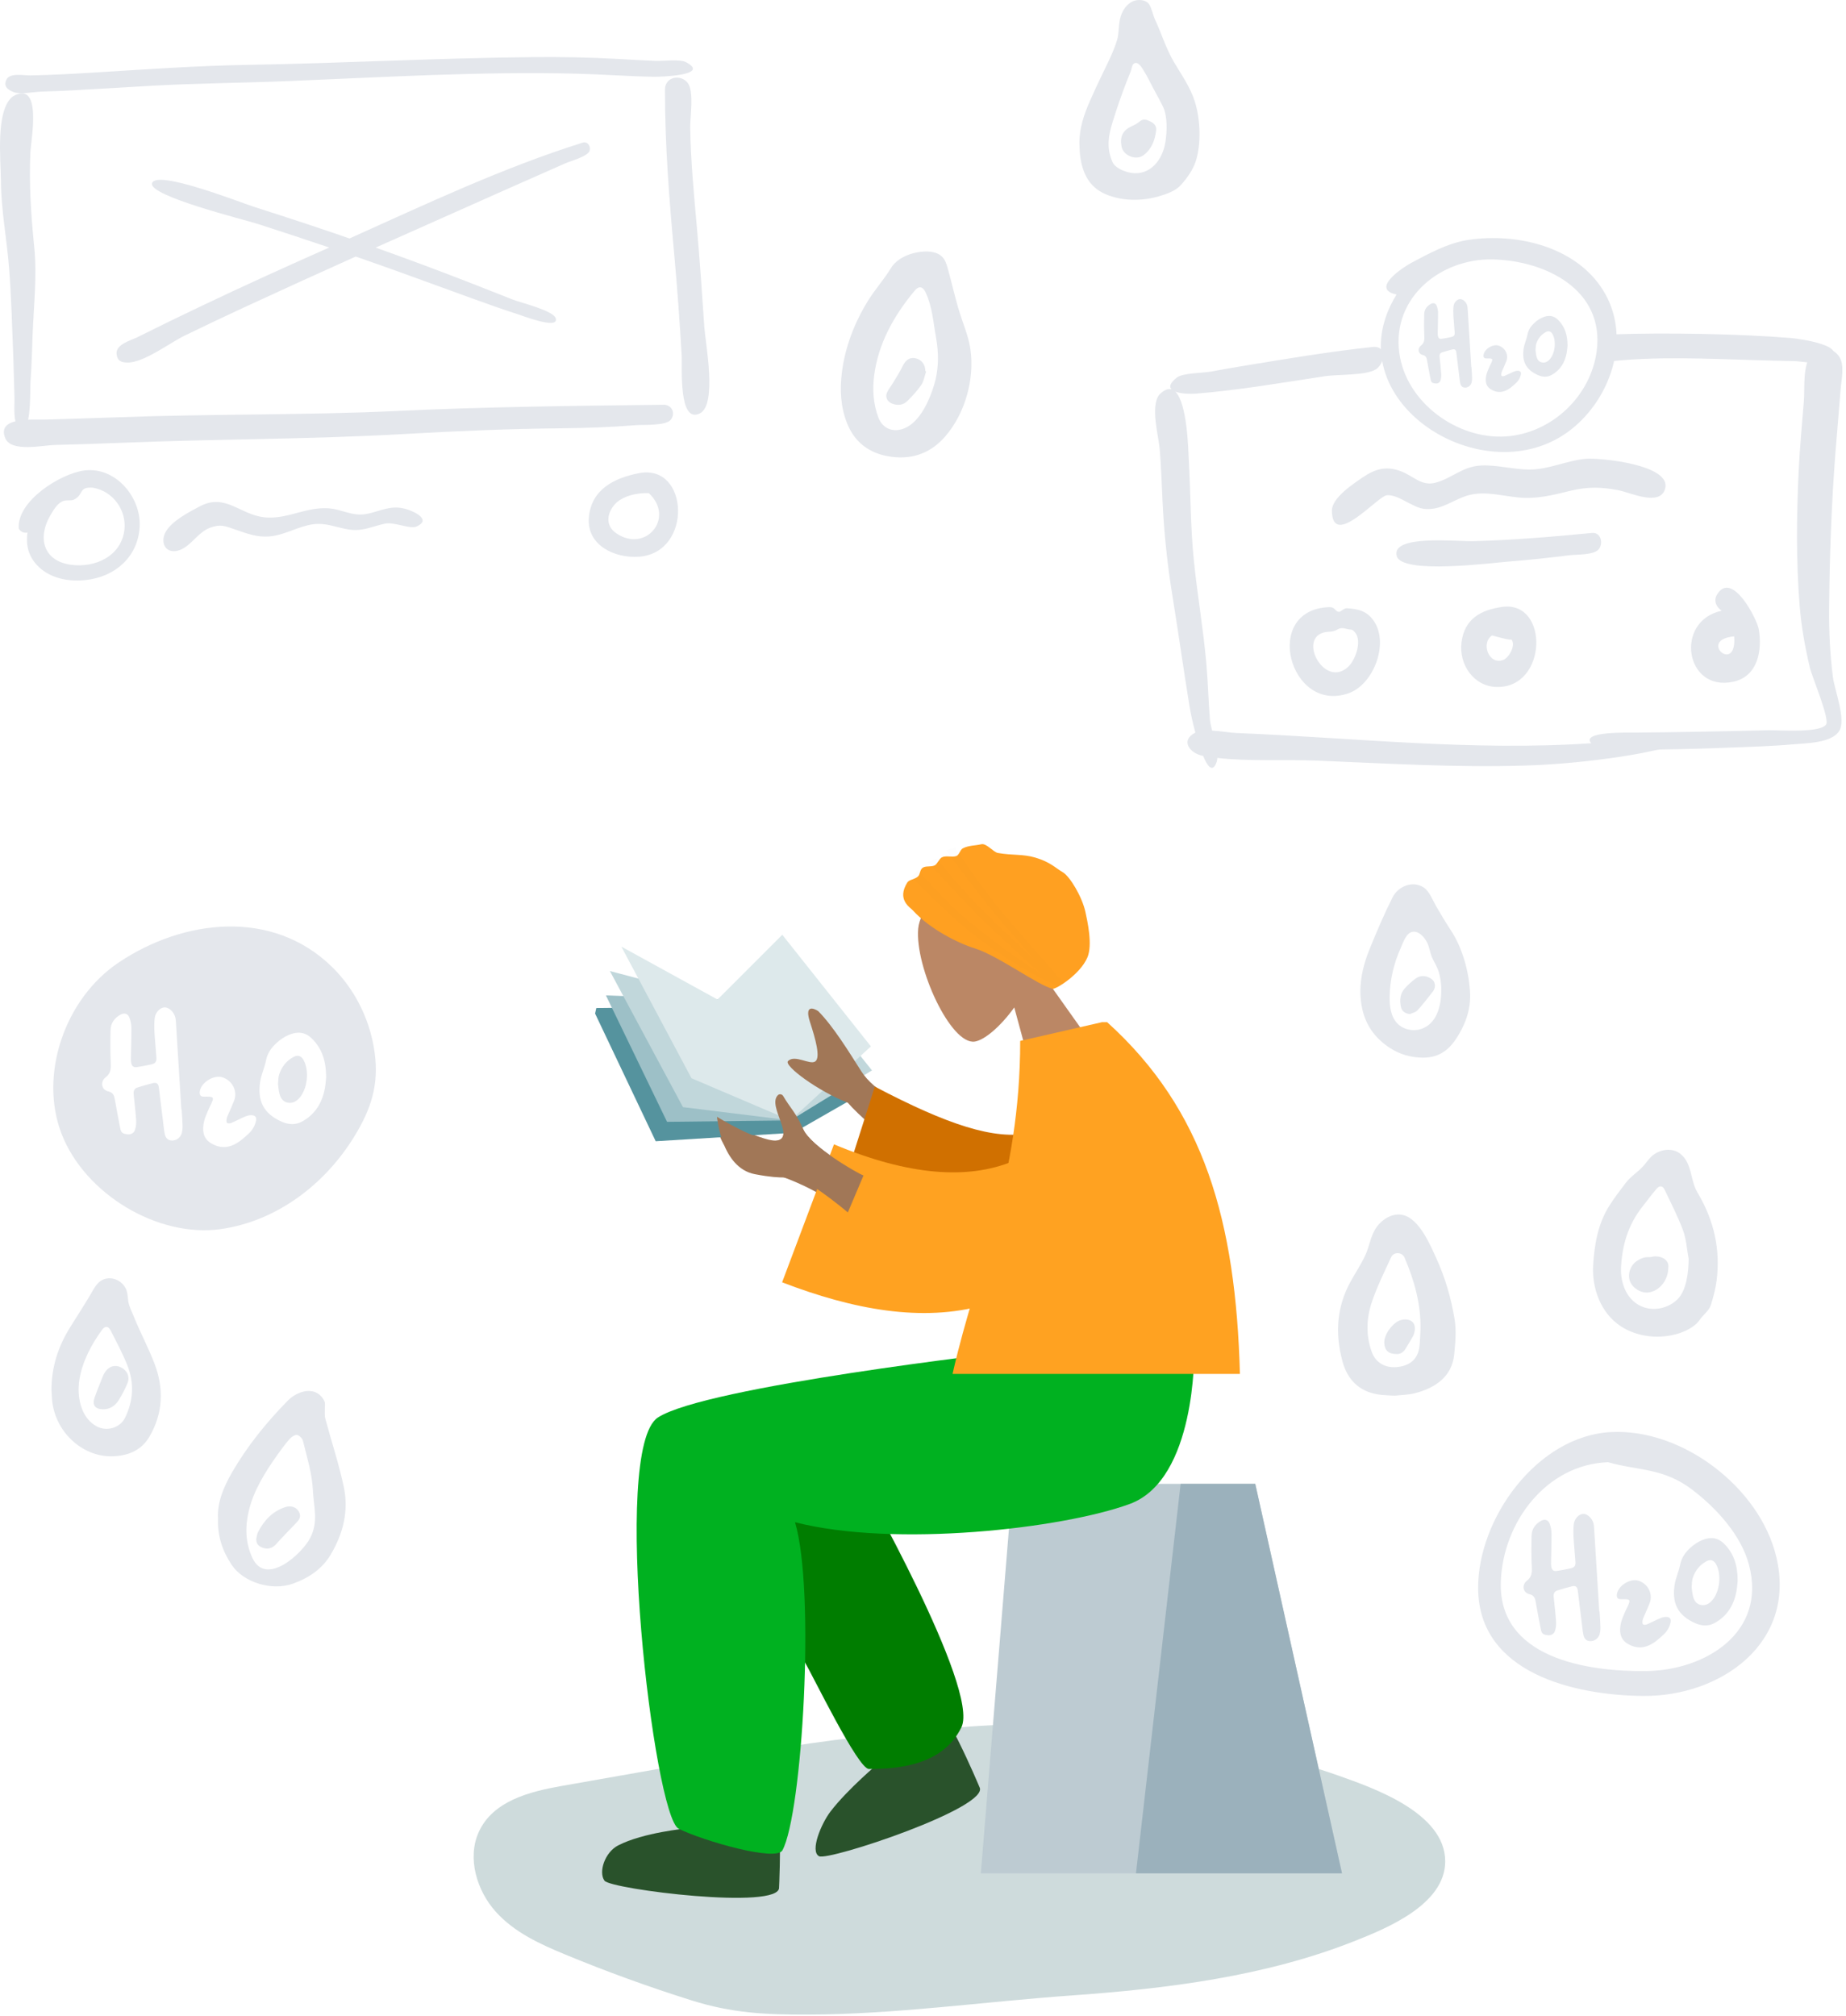 <svg width="304" height="332" viewBox="0 0 304 332" fill="none" xmlns="http://www.w3.org/2000/svg">
<path d="M237.998 306.504C237.998 313.648 228.229 317.57 223.236 319.561C208.417 325.473 192.076 327.479 176.393 328.591C161.906 329.619 147.469 331.706 132.933 331.736C126 331.751 120.578 331.499 113.894 329.399C106.869 327.193 99.94 324.678 93.104 321.853C88.949 320.136 84.707 318.215 81.626 314.781C78.545 311.347 76.902 306 78.826 301.71C81.141 296.551 87.212 295.019 92.498 294.088L114.632 290.187C124.686 288.415 134.754 286.639 144.913 285.699C153.59 284.894 162.562 283.645 171.216 284.095C187.722 284.953 204.759 286.83 220.519 292.424C226.023 294.383 237.998 298.47 237.998 306.504Z" fill="#CEDBDC"/>
<path fill-rule="evenodd" clip-rule="evenodd" d="M87.845 9.404C92.511 9.361 97.152 9.443 101.811 9.71C103.877 9.828 105.942 9.943 108.01 10.03C109.204 10.081 111.932 9.689 112.98 10.244C117.093 12.419 108.714 12.658 107.695 12.641C103.421 12.569 99.155 12.236 94.881 12.131C79.161 11.745 63.324 12.702 47.618 13.346C40.062 13.656 32.511 13.7 24.958 14.124C20.83 14.356 16.705 14.621 12.576 14.839C10.673 14.939 8.769 15.037 6.862 15.085C5.689 15.115 3.298 15.601 2.212 15.157C1.288 14.779 0.541 14.251 1.049 13.131C1.596 11.926 3.977 12.438 4.984 12.419C8.623 12.349 12.253 12.145 15.885 11.922C24.131 11.418 32.359 10.827 40.622 10.686C56.368 10.417 72.093 9.55 87.845 9.404ZM109.505 14.77C109.508 12.611 112.096 12.177 113.245 13.645C114.343 15.05 113.636 19.302 113.663 20.982C113.752 26.52 114.275 32.024 114.772 37.536C115.266 43.003 115.615 48.472 115.996 53.947C116.173 56.477 118.117 66.576 115.291 68.051C111.684 69.932 112.364 60.359 112.263 58.614C111.939 52.998 111.531 47.373 111.022 41.769C110.201 32.711 109.498 23.866 109.505 14.77V14.77ZM2.1 15.884C7.049 12.996 5.092 23.186 5.01 24.95C4.767 30.259 5.098 35.335 5.632 40.611C6.121 45.447 5.559 50.26 5.371 55.096C5.271 57.664 5.217 60.228 5.023 62.791C4.964 63.59 5.055 67.193 4.636 69.111C5.715 69.063 6.742 69.112 7.314 69.094C11.324 68.973 15.334 68.867 19.343 68.716C34.764 68.136 50.194 68.398 65.612 67.666C80.194 66.973 94.831 66.826 109.426 66.647C110.702 66.758 111.274 68.099 110.454 69.128C109.652 70.136 105.935 69.915 104.776 70.008C100.666 70.338 96.563 70.487 92.44 70.526C83.758 70.61 75.109 70.981 66.441 71.476C51.04 72.353 35.616 72.281 20.207 72.908C16.467 73.06 12.727 73.174 8.984 73.272C7.011 73.323 1.844 74.512 0.866 72.154C0.176 70.488 1.135 69.721 2.539 69.372C2.25 68.091 2.407 66.13 2.39 65.677C2.315 63.553 2.289 61.428 2.207 59.305C2.012 54.245 1.883 49.156 1.492 44.106C1.12 39.28 0.179 34.601 0.152 29.739C0.134 26.451 -0.78 18.118 2.1 15.884" fill="#E4E7EC"/>
<path fill-rule="evenodd" clip-rule="evenodd" d="M95.95 23.489C96.776 23.231 97.297 24.082 97.11 24.797C96.859 25.753 93.918 26.527 93.102 26.891C89.872 28.334 86.626 29.741 83.396 31.183C76.36 34.327 69.312 37.441 62.277 40.587C62.139 40.649 62.001 40.71 61.863 40.772C66.81 42.53 71.728 44.366 76.625 46.258C79.245 47.271 81.85 48.316 84.465 49.342C85.774 49.856 91.219 51.147 91.532 52.454C91.975 54.3 86.171 52.033 85.247 51.737C82.638 50.904 80.063 49.97 77.486 49.042C71.723 46.965 65.984 44.824 60.197 42.81C59.656 42.622 59.114 42.434 58.573 42.247C52.431 45.006 46.302 47.791 40.193 50.62C36.916 52.137 33.657 53.69 30.409 55.263C27.999 56.431 23.639 59.759 20.986 59.701C19.982 59.679 19.305 59.463 19.2 58.246C19.066 56.69 21.574 56.05 22.586 55.544C26.059 53.807 29.554 52.115 33.058 50.443C40.018 47.123 47.044 43.936 54.094 40.811C54.135 40.794 54.175 40.776 54.215 40.758C50.306 39.434 46.385 38.143 42.455 36.878C40.21 36.155 24.463 32.27 25.037 30.184C25.683 27.845 39.629 33.358 41.774 34.042C47.706 35.933 53.62 37.883 59.498 39.938L57.557 39.266C70.13 33.618 82.836 27.599 95.95 23.489Z" fill="#E4E7EC"/>
<path fill-rule="evenodd" clip-rule="evenodd" d="M13.897 77.47C9.973 77.971 2.723 82.511 3.091 87.054C3.409 87.58 3.888 87.796 4.527 87.701C4.373 88.685 4.423 89.658 4.677 90.621C5.05 91.872 5.794 92.896 6.79 93.71C8.842 95.387 11.647 95.799 14.201 95.505C18.972 94.956 22.733 91.695 23 86.734C23.262 81.89 19.035 76.821 13.897 77.47ZM15.361 80.32C18.577 80.885 20.844 83.969 20.492 87.199C20.015 91.564 15.665 93.564 11.647 92.994C7.086 92.349 6.127 88.494 8.336 84.785C8.826 83.964 9.388 82.982 10.277 82.55C10.888 82.253 11.667 82.515 12.159 82.275C13.885 81.436 12.848 80.098 15.361 80.32" fill="#E4E7EC"/>
<path fill-rule="evenodd" clip-rule="evenodd" d="M32.901 83.381C31.14 84.314 28.355 85.747 27.323 87.519C26.232 89.391 27.362 91.438 29.66 90.553C31.483 89.85 32.644 87.617 34.59 86.901C36.307 86.27 36.999 86.591 38.815 87.22C40.684 87.868 42.319 88.495 44.34 88.336C46.882 88.136 49.083 86.663 51.569 86.328C53.663 86.045 55.39 86.86 57.396 87.184C59.722 87.56 61.243 86.679 63.42 86.221C64.901 85.909 67.511 87.178 68.591 86.703C71.02 85.635 68.45 84.33 67.106 83.898C64.841 83.172 63.448 83.813 61.294 84.416C58.955 85.07 57.946 84.578 55.71 83.977C51.187 82.762 47.692 85.701 43.405 85.167C39.436 84.672 37.061 81.178 32.901 83.381Z" fill="#E4E7EC"/>
<path fill-rule="evenodd" clip-rule="evenodd" d="M105.244 77.911C101.176 78.702 97.34 80.569 96.971 85.263C96.612 89.843 101.31 91.97 105.257 91.67C114.117 90.995 113.476 76.319 105.244 77.911ZM106.857 81.21C111.211 85.291 106.32 91.098 101.519 87.836C99.83 86.688 99.803 84.843 101.118 83.194C102.321 81.685 104.963 81.097 106.857 81.21" fill="#E4E7EC"/>
<path fill-rule="evenodd" clip-rule="evenodd" d="M241.815 39.501C238.473 40 235.281 41.754 232.34 43.325C231.217 43.925 225.524 47.584 229.989 48.493C219.232 65.843 244.549 81.958 258.784 70.682C265.176 65.619 268.542 56.018 264.409 48.504C260.136 40.731 250.002 38.271 241.815 39.501ZM245.813 42.719C254.478 42.903 264.309 47.699 262.938 57.859C261.934 65.301 255.491 71.343 248.028 71.864C240.007 72.424 231.526 66.268 230.437 58.101C229.211 48.915 237.339 42.535 245.813 42.719" fill="#E4E7EC"/>
<path fill-rule="evenodd" clip-rule="evenodd" d="M264.342 59.601C272.538 58.618 280.988 59.073 289.222 59.308C291.283 59.368 293.344 59.426 295.405 59.46C296.716 59.482 299.546 60.111 300.689 59.498C305.373 56.986 296.186 55.772 294.885 55.656C286.693 54.981 274.052 54.741 265.836 55.059C263.407 55.154 262.882 59.776 264.342 59.601Z" fill="#E4E7EC"/>
<path fill-rule="evenodd" clip-rule="evenodd" d="M301.221 100.343C301.291 91.756 301.599 83.111 302.259 74.549C302.528 71.06 302.851 67.575 303.118 64.085C303.243 62.441 303.827 60.139 302.861 58.697C301.866 57.211 299.682 56.901 298.365 58.219C296.79 60.258 297.248 63.681 297.052 66.148C296.751 69.941 296.387 73.731 296.206 77.533C295.857 84.891 295.775 92.376 296.366 99.723C296.645 103.19 297.251 106.573 298.055 109.954C298.423 111.493 301.339 118.35 300.726 119.295C299.776 120.761 292.751 120.207 291.228 120.247C287.318 120.353 283.406 120.421 279.494 120.496C276.146 120.56 272.797 120.606 269.448 120.635C268.119 120.647 260.306 120.41 262.039 122.381C242.659 123.732 222.907 121.477 203.645 120.704C202.672 120.665 201.08 120.389 199.611 120.309C199.434 119.599 199.29 118.965 199.254 118.525C199.001 115.429 198.935 112.322 198.66 109.227C198.158 103.565 197.185 97.959 196.605 92.306C196.027 86.659 196.085 80.995 195.749 75.334C195.691 74.364 195.554 66.419 193.549 64.488C194.5 64.848 196.033 64.896 196.915 64.824C204.061 64.248 211.155 63.006 218.239 61.941C220.265 61.636 224.865 61.852 226.546 60.839C228.001 59.962 228.577 56.887 226.046 57.135C218.982 57.892 211.956 59.066 204.948 60.223C203.073 60.532 201.203 60.862 199.333 61.2C198.085 61.426 194.789 61.408 193.821 62.161C192.645 63.075 192.52 63.697 192.918 64.111C192.365 63.958 191.701 64.197 190.903 64.995C189.395 66.959 190.813 71.792 190.992 74.094C191.209 76.854 191.314 79.621 191.441 82.386C191.683 87.738 192.243 93.016 193.105 98.304C194.07 104.228 194.89 110.175 195.858 116.097C196.11 117.639 196.438 119.143 196.857 120.633C194.251 121.965 196.023 124.086 198.09 124.462C198.105 124.465 198.121 124.467 198.135 124.469C198.779 126.041 199.681 127.497 200.384 125.39C200.438 125.23 200.463 125.031 200.47 124.807C205.809 125.411 211.678 125.036 216.934 125.251C228.319 125.716 239.775 126.415 251.172 126.06C255.685 125.92 260.21 125.52 264.684 124.917C267.306 124.565 269.936 124.144 272.516 123.559C272.701 123.518 272.982 123.474 273.306 123.42C273.359 123.419 273.413 123.417 273.464 123.417C277.413 123.358 281.36 123.252 285.306 123.087C288.618 122.95 291.946 122.879 295.248 122.566C297.299 122.372 301.633 122.409 302.892 120.345C304.037 118.47 302.123 113.64 301.851 111.533C301.373 107.824 301.19 104.08 301.221 100.343Z" fill="#E4E7EC"/>
<path fill-rule="evenodd" clip-rule="evenodd" d="M261.194 75.548C258.038 75.818 255.121 77.301 251.935 77.319C249.262 77.334 246.629 76.535 243.941 76.653C240.789 76.791 239.053 78.83 236.292 79.512C234.093 80.055 232.707 78.372 230.773 77.627C228.331 76.687 226.528 77.172 224.434 78.594C222.897 79.64 219.309 81.984 219.337 84.099C219.42 90.501 226.889 81.657 228.395 81.549C230.396 81.407 232.631 83.688 234.761 83.818C237.575 83.99 239.38 82.176 241.972 81.514C244.593 80.846 247.425 81.665 250.053 81.919C253.051 82.209 255.674 81.541 258.574 80.825C261.385 80.132 263.78 80.169 266.636 80.751C268.563 81.144 273.365 83.43 274.208 80.491C275.356 76.489 263.401 75.36 261.194 75.548Z" fill="#E4E7EC"/>
<path fill-rule="evenodd" clip-rule="evenodd" d="M262.155 87.76C255.689 88.387 249.182 88.938 242.686 89.113C239.873 89.19 229.057 87.984 230.016 91.56C230.838 94.625 245.556 92.695 248.555 92.461C251.865 92.204 255.169 91.844 258.462 91.428C259.629 91.281 262.449 91.433 263.272 90.455C264.057 89.521 263.67 87.608 262.155 87.76Z" fill="#E4E7EC"/>
<path fill-rule="evenodd" clip-rule="evenodd" d="M218.908 99.974C207.697 100.351 212.388 117.668 222.145 114.133C226.175 112.673 228.707 106.096 226.338 102.4C225.185 100.602 223.715 100.282 221.783 100.157C221.334 100.128 220.77 100.78 220.49 100.751C219.824 100.68 219.887 99.937 218.908 99.974ZM218.908 104.023C220.52 103.972 220.174 103.122 221.783 103.565C222.524 103.77 222.601 103.466 223.176 104.175C224.298 105.558 223.241 108.57 222.135 109.685C218.04 113.811 213.126 104.206 218.908 104.023ZM217.544 104.041C217.397 104.104 217.397 104.104 217.544 104.041Z" fill="#E4E7EC"/>
<path fill-rule="evenodd" clip-rule="evenodd" d="M247.376 99.939C243.866 100.436 241.157 101.898 240.677 105.802C240.234 109.405 242.669 113.053 246.509 113.124C254.879 113.277 255.134 98.856 247.376 99.939ZM245.717 104.635C245.516 104.573 249.257 105.661 248.848 105.235C249.721 106.143 248.546 108.29 247.559 108.665C245.167 109.573 243.824 105.854 245.717 104.635" fill="#E4E7EC"/>
<path fill-rule="evenodd" clip-rule="evenodd" d="M282.738 97.948C282.158 98.94 282.652 99.992 283.528 100.568C275.703 102.222 277.475 113.999 285.439 112.259C289.488 111.374 290.232 107.116 289.63 103.599C289.342 101.928 285.176 93.781 282.738 97.948ZM285.585 104.792C286.075 111.191 279.441 105.334 285.585 104.792Z" fill="#E4E7EC"/>
<path d="M242.289 60.429C242.091 57.234 241.894 54.038 241.693 50.842C241.683 50.675 241.667 50.505 241.626 50.343C241.47 49.73 240.906 49.225 240.428 49.254C239.946 49.283 239.444 49.798 239.371 50.428C239.314 50.927 239.315 51.438 239.342 51.94C239.395 52.877 239.497 53.811 239.557 54.748C239.586 55.205 239.44 55.394 238.996 55.493C238.48 55.61 237.959 55.708 237.436 55.788C237.054 55.847 236.866 55.696 236.799 55.322C236.773 55.181 236.759 55.035 236.762 54.891C236.782 53.762 236.83 52.633 236.82 51.505C236.816 51.108 236.735 50.689 236.582 50.325C236.407 49.907 236.007 49.84 235.649 50.033C234.953 50.408 234.552 50.985 234.535 51.764C234.508 52.965 234.502 54.169 234.559 55.369C234.59 55.996 234.546 56.49 233.988 56.918C233.439 57.34 233.455 58.266 234.34 58.467C234.741 58.558 234.92 58.837 234.989 59.238C235.175 60.317 235.383 61.392 235.593 62.468C235.689 62.963 235.842 63.084 236.381 63.147C236.746 63.191 237.09 63.035 237.213 62.656C237.321 62.325 237.363 61.951 237.339 61.602C237.276 60.654 237.164 59.71 237.068 58.763C237.033 58.414 237.13 58.132 237.49 58.021C238.042 57.85 238.597 57.684 239.158 57.548C239.576 57.447 239.771 57.592 239.827 58.027C239.994 59.339 240.147 60.653 240.311 61.965C240.364 62.395 240.397 62.831 240.505 63.247C240.556 63.442 240.73 63.678 240.907 63.752C241.495 63.995 242.169 63.636 242.333 63.014C242.403 62.751 242.43 62.467 242.423 62.194C242.407 61.604 242.356 61.016 242.32 60.428L242.289 60.429Z" fill="#E4E7EC"/>
<path d="M250.082 61.064C249.839 61.028 249.557 61.088 249.325 61.182C248.791 61.401 248.282 61.68 247.75 61.906C247.616 61.963 247.375 61.975 247.293 61.895C247.208 61.813 247.226 61.589 247.252 61.435C247.283 61.261 247.369 61.094 247.439 60.929C247.646 60.441 247.875 59.962 248.065 59.468C248.468 58.416 247.874 57.251 246.776 56.905C245.884 56.623 244.565 57.39 244.332 58.328C244.309 58.421 244.29 58.518 244.292 58.612C244.3 58.848 244.419 59 244.664 59.02C244.796 59.031 244.929 59.022 245.061 59.022C245.819 59.02 245.88 59.109 245.567 59.793C245.447 60.055 245.306 60.309 245.199 60.577C245.038 60.978 244.846 61.378 244.761 61.797C244.582 62.664 244.635 63.533 245.448 64.068C246.136 64.519 246.937 64.694 247.76 64.399C248.503 64.132 249.073 63.61 249.642 63.086C250.054 62.706 250.327 62.255 250.454 61.71C250.536 61.36 250.436 61.117 250.082 61.064Z" fill="#E4E7EC"/>
<path d="M255.19 59.195C254.83 59.588 254.394 59.796 253.867 59.667C253.365 59.544 253.135 59.133 253.022 58.673C252.935 58.314 252.912 57.939 252.872 57.652C252.913 57.253 252.894 56.926 252.986 56.635C253.257 55.769 253.789 55.083 254.6 54.663C255.047 54.431 255.411 54.574 255.648 54.983C256.329 56.157 256.105 58.194 255.19 59.195ZM256.597 52.68C255.822 51.909 254.971 51.888 254.074 52.256C253.574 52.461 253.095 52.788 252.697 53.157C252.141 53.672 251.707 54.277 251.552 55.074C251.4 55.858 251.035 56.605 250.916 57.391C250.611 59.429 251.228 60.87 253.294 61.775C254.004 62.086 254.77 62.143 255.465 61.771C256.921 60.991 257.709 59.709 258.002 58.11C258.084 57.662 258.109 57.204 258.142 56.919C258.134 55.197 257.74 53.819 256.597 52.68" fill="#E4E7EC"/>
<path d="M48.384 174.02C47.163 174.652 46.364 175.685 45.956 176.987C45.818 177.426 45.846 177.918 45.784 178.518C45.845 178.949 45.879 179.513 46.011 180.053C46.181 180.744 46.525 181.363 47.28 181.547C48.075 181.742 48.73 181.429 49.27 180.838C50.648 179.333 50.984 176.269 49.96 174.502C49.604 173.888 49.056 173.672 48.384 174.02Z" fill="#E4E7EC"/>
<path d="M53.5 179.206C53.06 181.611 51.875 183.54 49.685 184.713C48.64 185.273 47.488 185.187 46.419 184.718C43.312 183.358 42.384 181.19 42.843 178.125C43.02 176.942 43.571 175.818 43.799 174.639C44.032 173.44 44.685 172.53 45.522 171.756C46.12 171.201 46.84 170.71 47.593 170.401C48.941 169.847 50.223 169.879 51.387 171.039C53.106 172.752 53.699 174.824 53.711 177.413C53.662 177.843 53.623 178.532 53.5 179.206ZM42.148 184.621C41.957 185.441 41.547 186.118 40.926 186.69C40.071 187.479 39.212 188.265 38.096 188.666C36.858 189.11 35.652 188.846 34.617 188.167C33.395 187.363 33.316 186.056 33.583 184.752C33.712 184.122 34.001 183.521 34.243 182.917C34.404 182.515 34.616 182.133 34.796 181.737C35.266 180.709 35.176 180.576 34.035 180.577C33.836 180.577 33.636 180.591 33.438 180.575C33.069 180.545 32.891 180.317 32.88 179.962C32.875 179.82 32.905 179.673 32.939 179.534C33.289 178.123 35.273 176.97 36.615 177.393C38.267 177.914 39.16 179.667 38.553 181.249C38.268 181.992 37.924 182.712 37.612 183.445C37.507 183.695 37.378 183.945 37.332 184.208C37.292 184.438 37.264 184.776 37.392 184.9C37.517 185.02 37.878 185.002 38.081 184.916C38.879 184.576 39.646 184.156 40.449 183.827C40.798 183.685 41.222 183.596 41.588 183.65C42.121 183.729 42.27 184.095 42.148 184.621ZM29.932 186.584C29.685 187.518 28.672 188.059 27.786 187.692C27.52 187.582 27.258 187.226 27.182 186.934C27.019 186.308 26.97 185.651 26.89 185.006C26.645 183.031 26.415 181.054 26.162 179.081C26.078 178.427 25.784 178.209 25.156 178.361C24.311 178.566 23.478 178.816 22.648 179.072C22.106 179.239 21.96 179.663 22.013 180.189C22.157 181.611 22.325 183.033 22.42 184.459C22.455 184.983 22.394 185.546 22.232 186.044C22.045 186.614 21.529 186.848 20.98 186.783C20.169 186.687 19.939 186.506 19.794 185.76C19.479 184.144 19.166 182.527 18.886 180.903C18.782 180.3 18.512 179.88 17.909 179.744C16.578 179.442 16.553 178.048 17.381 177.413C18.22 176.769 18.285 176.026 18.239 175.083C18.154 173.278 18.162 171.467 18.202 169.661C18.228 168.489 18.831 167.621 19.877 167.057C20.416 166.766 21.019 166.869 21.283 167.497C21.512 168.044 21.634 168.675 21.64 169.27C21.654 170.968 21.582 172.666 21.552 174.364C21.548 174.58 21.569 174.8 21.607 175.013C21.71 175.574 21.993 175.801 22.566 175.714C23.353 175.593 24.137 175.445 24.913 175.27C25.58 175.12 25.801 174.836 25.757 174.149C25.666 172.74 25.512 171.335 25.434 169.925C25.392 169.17 25.39 168.402 25.477 167.652C25.586 166.703 26.341 165.929 27.067 165.885C27.786 165.842 28.633 166.601 28.868 167.523C28.93 167.766 28.954 168.023 28.97 168.275C29.271 173.081 29.568 177.888 29.865 182.695C29.881 182.694 29.897 182.693 29.912 182.692C29.968 183.577 30.044 184.462 30.067 185.349C30.078 185.76 30.037 186.187 29.932 186.584V186.584ZM61.705 173.389C61.498 171.827 61.139 170.286 60.636 168.792C59.427 165.196 57.392 161.875 54.678 159.22C44.848 149.604 30.223 151.344 19.568 158.476C10.604 164.475 6.416 177.026 10.127 186.67C13.957 196.623 25.996 203.847 36.333 202.395C45.584 201.095 53.528 195.002 58.339 187.153C61.109 182.633 62.407 178.678 61.705 173.389" fill="#E4E7EC"/>
<path fill-rule="evenodd" clip-rule="evenodd" d="M265.323 235.814C253.141 236.42 243.313 250.102 243.419 261.618C243.546 275.574 259.361 279.17 270.596 279.267C283.275 279.376 295.918 270.621 292.52 256.363C289.798 244.939 277.039 235.205 265.323 235.814ZM264.812 240.777C269.807 242.204 273.91 241.671 278.682 245.308C282.638 248.323 286.695 252.734 288.008 257.61C291.038 268.874 280.762 275.047 271.127 275.169C261.259 275.293 246.652 273.004 247.158 260.355C247.545 250.637 254.642 241.154 264.812 240.777V240.777ZM277.591 245.711C277.647 245.754 277.704 245.799 277.76 245.842C277.704 245.799 277.647 245.755 277.591 245.711Z" fill="#E4E7EC"/>
<path d="M281.915 263.581C281.398 264.146 280.772 264.445 280.012 264.26C279.291 264.083 278.962 263.491 278.8 262.831C278.673 262.315 278.641 261.776 278.583 261.364C278.642 260.79 278.616 260.32 278.747 259.9C279.137 258.656 279.9 257.669 281.068 257.065C281.709 256.732 282.234 256.939 282.574 257.526C283.553 259.214 283.232 262.143 281.915 263.581ZM280.311 253.606C279.592 253.902 278.904 254.371 278.332 254.9C277.533 255.64 276.908 256.511 276.686 257.656C276.467 258.784 275.942 259.857 275.772 260.988C275.333 263.918 276.221 265.99 279.19 267.291C280.211 267.738 281.312 267.82 282.311 267.285C284.405 266.163 285.537 264.32 285.958 262.021C286.076 261.377 286.113 260.718 286.16 260.308C286.149 257.833 285.581 255.853 283.938 254.216C282.825 253.107 281.6 253.077 280.311 253.606" fill="#E4E7EC"/>
<path d="M274.572 266.269C274.223 266.217 273.817 266.302 273.484 266.439C272.716 266.753 271.984 267.154 271.221 267.479C271.026 267.561 270.682 267.579 270.563 267.464C270.44 267.345 270.466 267.023 270.505 266.802C270.549 266.551 270.672 266.312 270.773 266.074C271.07 265.373 271.4 264.685 271.672 263.974C272.252 262.462 271.399 260.786 269.819 260.288C268.536 259.884 266.64 260.987 266.306 262.335C266.273 262.469 266.245 262.609 266.249 262.744C266.26 263.083 266.43 263.301 266.783 263.33C266.972 263.345 267.163 263.333 267.353 263.333C268.444 263.33 268.53 263.458 268.082 264.441C267.909 264.818 267.706 265.184 267.552 265.569C267.321 266.146 267.045 266.719 266.922 267.322C266.666 268.569 266.742 269.818 267.91 270.586C268.899 271.236 270.052 271.488 271.235 271.063C272.302 270.68 273.122 269.929 273.94 269.175C274.533 268.628 274.925 267.981 275.108 267.197C275.225 266.694 275.082 266.345 274.572 266.269Z" fill="#E4E7EC"/>
<path d="M263.369 265.356C263.084 260.762 262.8 256.167 262.513 251.573C262.498 251.333 262.474 251.088 262.415 250.855C262.191 249.974 261.381 249.248 260.693 249.289C260 249.331 259.279 250.071 259.174 250.978C259.091 251.695 259.093 252.428 259.133 253.151C259.208 254.498 259.354 255.841 259.441 257.188C259.483 257.845 259.272 258.116 258.635 258.26C257.893 258.427 257.143 258.568 256.392 258.683C255.843 258.767 255.573 258.551 255.475 258.013C255.438 257.81 255.419 257.6 255.422 257.394C255.451 255.771 255.52 254.148 255.506 252.525C255.501 251.956 255.384 251.353 255.165 250.829C254.913 250.23 254.337 250.132 253.822 250.409C252.821 250.949 252.245 251.778 252.221 252.899C252.182 254.625 252.174 256.356 252.256 258.08C252.299 258.983 252.238 259.692 251.435 260.308C250.645 260.914 250.669 262.247 251.941 262.535C252.516 262.666 252.775 263.067 252.874 263.644C253.141 265.195 253.441 266.741 253.742 268.286C253.881 268.999 254.101 269.172 254.875 269.263C255.4 269.326 255.894 269.102 256.072 268.557C256.227 268.081 256.286 267.544 256.252 267.042C256.161 265.679 256 264.321 255.863 262.961C255.812 262.458 255.952 262.053 256.47 261.894C257.264 261.649 258.06 261.41 258.866 261.214C259.468 261.068 259.748 261.277 259.828 261.903C260.07 263.789 260.29 265.678 260.525 267.565C260.601 268.182 260.648 268.809 260.804 269.408C260.876 269.687 261.126 270.027 261.381 270.132C262.228 270.483 263.196 269.966 263.433 269.073C263.533 268.694 263.572 268.285 263.561 267.893C263.539 267.046 263.465 266.2 263.413 265.354C263.399 265.354 263.383 265.355 263.369 265.356Z" fill="#E4E7EC"/>
<path d="M154.31 56.657C154.261 56.271 154.201 55.885 154.13 55.496C153.674 52.993 153.537 50.513 152.431 48.152C151.958 47.141 151.318 47.035 150.626 47.865C147.139 52.054 144.644 56.607 143.963 61.791C143.657 64.129 143.8 66.462 144.637 68.719C145.415 70.82 147.544 71.452 149.623 70.175C151.775 68.852 153.168 65.633 153.86 63.281C154.507 61.079 154.595 58.884 154.31 56.657ZM159.817 57.584C160.49 62.354 158.995 68.022 155.661 71.865C153.45 74.415 150.54 75.712 146.8 75.219C143.05 74.724 140.691 72.701 139.502 69.713C138.417 66.988 138.284 64.143 138.649 61.277C139.178 57.114 140.717 53.098 143.013 49.416C144.138 47.613 145.613 45.975 146.703 44.175C147.706 42.52 149.875 41.587 152.025 41.431C153.111 41.351 154.305 41.512 155.06 42.19C155.647 42.718 155.869 43.466 156.069 44.177C156.75 46.599 157.285 49.091 158.036 51.481C158.633 53.378 159.427 55.238 159.755 57.183C159.778 57.316 159.798 57.45 159.817 57.584Z" fill="#E4E7EC"/>
<path d="M152.517 61.152C152.264 61.897 152.151 62.737 151.727 63.368C151.079 64.334 150.259 65.197 149.434 66.025C148.732 66.729 147.845 66.817 146.907 66.459C146.128 66.162 145.726 65.392 146.079 64.627C146.327 64.091 146.715 63.621 147.02 63.11C147.566 62.196 148.161 61.303 148.617 60.345C149.117 59.296 149.775 58.803 150.735 58.989C151.739 59.183 152.392 60.022 152.386 61.108C152.429 61.123 152.473 61.137 152.517 61.152Z" fill="#E4E7EC"/>
<path d="M278.088 207.298C277.796 205.727 277.708 204.081 277.164 202.603C276.317 200.307 275.178 198.118 274.127 195.9C273.811 195.232 273.303 195.173 272.801 195.759C271.965 196.738 271.197 197.777 270.402 198.792C268.126 201.699 267.131 205.057 266.954 208.69C266.821 211.418 267.981 214.374 270.773 215.288C272.645 215.9 274.823 215.339 276.228 213.976C277.771 212.482 278.076 209.339 278.088 207.298ZM282.686 210.911C282.524 212.162 282.198 213.377 281.844 214.585C281.529 215.658 281.076 215.976 280.336 216.788C279.981 217.177 279.752 217.632 279.34 217.997C278.358 218.865 277.111 219.422 275.848 219.741C272.841 220.5 269.505 220.086 266.909 218.389C263.607 216.23 262.113 212.087 262.362 208.26C262.582 204.868 263.155 201.512 265.007 198.573C265.836 197.257 266.788 196.025 267.726 194.786C268.594 193.636 269.868 192.932 270.765 191.843C271.554 190.886 272.035 190.088 273.293 189.606C274.208 189.255 275.268 189.213 276.151 189.637C277.022 190.054 277.643 190.88 278.011 191.774C278.655 193.336 278.678 194.938 279.57 196.428C282.246 200.899 283.356 205.736 282.686 210.911Z" fill="#E4E7EC"/>
<path d="M274.736 208.743C274.726 210.813 273.285 212.571 271.503 212.821C270.288 212.992 268.873 212.143 268.424 210.973C267.988 209.84 268.48 208.365 269.533 207.66C270.145 207.25 270.788 206.962 271.56 207.006C271.913 207.026 272.276 206.866 272.632 206.881C273.015 206.896 273.424 206.954 273.769 207.112C274.504 207.449 274.838 208.058 274.736 208.743Z" fill="#E4E7EC"/>
<path d="M51.543 245.693C51.537 245.594 51.531 245.495 51.527 245.395C51.398 242.661 50.549 239.933 49.888 237.257C49.794 236.874 49.332 236.39 48.928 236.289C48.619 236.212 48.019 236.591 47.746 236.899C47.019 237.719 46.367 238.593 45.742 239.475C43.658 242.419 41.751 245.436 40.953 248.867C40.346 251.475 40.407 254.052 41.571 256.549C43.807 261.342 49.797 255.794 51.095 253.227C52.426 250.598 51.714 248.352 51.543 245.693ZM35.906 250.076C35.742 247.436 36.81 244.884 38.214 242.451C40.692 238.158 43.854 234.237 47.446 230.583C47.964 230.056 48.682 229.598 49.416 229.321C51.178 228.656 52.673 229.196 53.419 230.72C53.6 231.088 53.475 231.568 53.491 231.997C53.511 232.534 53.433 233.091 53.571 233.604C54.582 237.367 55.825 241.091 56.623 244.885C57.441 248.769 56.536 252.522 54.43 256.042C53.071 258.313 50.908 259.824 48.238 260.776C44.714 262.032 40.065 260.554 38.146 257.67C36.613 255.367 35.797 252.904 35.906 250.076" fill="#E4E7EC"/>
<path d="M42.194 253.442C42.288 253.057 42.312 252.636 42.488 252.293C43.487 250.347 44.894 248.828 47.051 248.15C47.239 248.091 47.443 248.053 47.639 248.054C48.297 248.055 48.842 248.307 49.195 248.879C49.532 249.425 49.456 249.992 49.063 250.447C48.438 251.17 47.743 251.83 47.085 252.525C46.552 253.088 46.015 253.649 45.506 254.236C44.832 255.013 43.932 255.214 43.012 254.757C42.433 254.47 42.216 254.105 42.194 253.442Z" fill="#E4E7EC"/>
<path d="M12.952 228.469C12.875 230.938 13.668 233.646 15.908 234.869C17.567 235.776 19.773 235.134 20.597 233.456C21.991 230.617 22.117 227.678 20.952 224.765C20.179 222.832 19.18 220.985 18.242 219.12C17.845 218.331 17.311 218.286 16.793 218.996C15.064 221.366 13.604 224.123 13.098 227.037C13.018 227.496 12.968 227.978 12.952 228.469ZM8.48 228.959C8.458 225.152 9.572 221.73 11.546 218.564C12.604 216.866 13.692 215.188 14.722 213.473C15.572 212.058 16.206 210.407 18.194 210.499C19.39 210.554 20.507 211.416 20.863 212.559C21.036 213.115 21.04 213.706 21.125 214.282C21.25 215.14 21.735 216.04 22.061 216.85C23.103 219.441 24.435 221.917 25.436 224.522C27.02 228.643 26.855 232.754 24.59 236.603C23.241 238.894 20.973 239.768 18.393 239.805C13.431 239.875 8.919 235.622 8.56 230.295C8.529 229.834 8.504 229.372 8.48 228.959" fill="#E4E7EC"/>
<path d="M16.966 232.063C15.655 232.045 15.148 231.374 15.581 230.127C16.003 228.916 16.502 227.732 16.975 226.54C17.047 226.356 17.15 226.182 17.253 226.013C17.866 225.002 18.9 224.668 19.904 225.149C20.966 225.659 21.44 226.721 20.976 227.809C20.574 228.753 20.101 229.679 19.557 230.549C18.901 231.598 17.977 232.076 16.966 232.063Z" fill="#E4E7EC"/>
<path d="M182.57 23.303C182.514 24.424 182.692 25.526 183.218 26.707C183.653 27.683 185.213 28.278 186.181 28.448C189.4 29.016 191.471 26.309 191.923 23.375C192.194 21.62 192.288 19.066 191.473 17.454C190.769 16.063 189.986 14.71 189.291 13.316C188.971 12.673 188.614 12.065 188.234 11.447C187.918 10.934 187.271 9.923 186.613 10.576C186.427 10.76 186.307 11.513 186.205 11.765C185.982 12.315 185.759 12.865 185.543 13.418C184.662 15.682 183.867 17.979 183.161 20.303C182.839 21.359 182.618 22.338 182.57 23.303ZM177.761 23.775C177.7 21.272 178.472 18.954 179.448 16.721C180.15 15.115 180.893 13.528 181.658 11.951C182.486 10.24 183.397 8.446 183.952 6.623C184.341 5.345 184.145 3.941 184.573 2.647C184.919 1.606 185.601 0.618 186.612 0.19C187.406 -0.146 188.732 -0.077 189.25 0.726C189.676 1.386 189.858 2.462 190.201 3.2C191.286 5.535 192.029 8.027 193.345 10.253C194.581 12.343 196.007 14.332 196.752 16.685C197.674 19.6 197.852 23.55 196.94 26.48C196.487 27.937 195.5 29.3 194.503 30.432C193.615 31.441 192.101 31.963 190.825 32.33C187.978 33.149 184.737 33.143 181.995 31.944C179.349 30.787 178.286 28.502 177.897 25.812C177.8 25.141 177.804 24.455 177.761 23.775" fill="#E4E7EC"/>
<path d="M190.396 21.477C190.192 23.078 189.672 24.536 188.322 25.554C187.071 26.495 184.945 25.62 184.687 24.083C184.402 22.383 184.947 21.406 186.517 20.713C186.926 20.532 187.332 20.301 187.67 20.011C188.297 19.472 188.868 19.711 189.472 20.018C190.072 20.322 190.47 20.738 190.396 21.477Z" fill="#E4E7EC"/>
<path d="M237.347 162.743C237.33 161.86 237.199 160.979 236.956 160.117C236.704 159.222 236.206 158.503 235.839 157.678C235.462 156.832 235.412 155.888 234.942 155.056C234.498 154.27 233.67 153.299 232.649 153.435C231.566 153.579 231.066 155.234 230.654 156.144C229.517 158.652 228.893 161.395 228.848 164.149C228.822 165.712 229.038 167.411 230.124 168.535C231.179 169.626 232.934 169.914 234.333 169.328C236.843 168.277 237.394 165.171 237.347 162.743ZM241.999 165.548C241.748 167.348 241.061 169.036 239.998 170.737C238.828 172.608 237.242 174.183 234.301 174.161C232.314 174.146 230.516 173.606 228.958 172.607C226.322 170.918 224.887 168.681 224.326 166.082C223.588 162.666 224.288 159.342 225.62 156.096C226.767 153.301 227.944 150.509 229.318 147.781C230.235 145.957 232.602 144.945 234.446 146.132C235.397 146.745 235.943 148.266 236.496 149.21C237.279 150.545 238.061 151.881 238.915 153.172C240.85 156.094 241.88 159.986 242.083 163.258C242.131 164.047 242.102 164.807 241.999 165.548Z" fill="#E4E7EC"/>
<path d="M232.179 166.989C231.283 166.853 230.823 166.497 230.676 165.679C230.489 164.641 230.58 163.62 231.299 162.806C231.856 162.175 232.492 161.591 233.175 161.102C233.998 160.514 235.065 160.647 235.855 161.296C236.392 161.737 236.47 162.623 235.971 163.264C235.151 164.319 234.332 165.378 233.435 166.364C233.141 166.687 232.604 166.787 232.179 166.989Z" fill="#E4E7EC"/>
<path d="M233.92 218.992C234.036 214.816 232.925 210.889 231.297 207.074C230.911 206.17 229.529 206.089 229.103 207.008C227.984 209.418 226.801 211.818 225.945 214.318C225.011 217.046 224.902 219.896 225.918 222.661C226.587 224.483 228.269 225.351 230.259 225.089C232.353 224.813 233.538 223.678 233.762 221.666C233.861 220.779 233.87 219.884 233.92 218.992ZM229.654 229.822C228.694 229.752 227.757 229.762 226.847 229.605C223.776 229.075 221.884 227.158 221.075 224.158C219.847 219.607 220.102 215.226 222.433 211.003C223.215 209.586 224.171 208.146 224.844 206.69C225.555 205.156 225.687 203.487 226.701 202.066C227.707 200.658 229.466 199.658 231.12 200.091C233.769 200.784 235.532 204.996 236.566 207.267C238.014 210.446 238.995 213.843 239.554 217.298C239.855 219.161 239.667 221.139 239.477 223.042C239.125 226.569 236.528 228.526 232.96 229.429C231.884 229.7 230.742 229.7 229.654 229.822" fill="#E4E7EC"/>
<path d="M229.968 222.964C228.635 222.968 227.992 222.316 227.959 221.091C227.919 219.588 229.56 217.643 230.728 217.361C232.026 217.048 233.288 217.549 232.946 219.301C232.895 219.563 232.805 219.831 232.674 220.063C232.292 220.741 231.878 221.401 231.481 222.071C231.116 222.686 230.597 223.016 229.968 222.964Z" fill="#E4E7EC"/>
<path fill-rule="evenodd" clip-rule="evenodd" d="M142.201 193.563C141.199 193.205 133.468 188.767 132.251 185.903C131.035 183.04 130.176 182.038 129.03 179.819C126.381 180.965 131.211 187.908 127.742 187.837C124.878 187.777 118.078 183.9 118.078 183.9C118.078 183.9 117.228 190.667 125.859 192.868C133.684 194.864 139.624 199.647 139.624 199.647L142.201 193.563Z" fill="#A17757"/>
<path fill-rule="evenodd" clip-rule="evenodd" d="M129.362 160.619L143.592 179.124L130.668 186.53L107.98 187.924L98 166.9L98.202 165.991L118.127 165.751L129.362 160.619Z" fill="#55939E"/>
<path fill-rule="evenodd" clip-rule="evenodd" d="M139.329 175.582L130.159 184.492L109.849 184.728L99.784 163.911L118.163 164.589L126.314 159.794L139.329 175.582Z" fill="#9DC0C7"/>
<path fill-rule="evenodd" clip-rule="evenodd" d="M143.596 176.257L130.159 184.492L112.474 182.31L100.438 159.899L118.163 164.588L128.25 157.047L143.596 176.257Z" fill="#C1D7DB"/>
<path fill-rule="evenodd" clip-rule="evenodd" d="M128.827 153.923L143.418 172.305L130.159 184.492L113.876 177.552L102.321 155.873L118.163 164.588L128.827 153.923Z" fill="#DDE9EB"/>
<path fill-rule="evenodd" clip-rule="evenodd" d="M133.384 168.279C134.307 171.112 135.15 174.133 134.263 174.778C133.377 175.424 130.903 173.581 129.772 174.72C129.017 175.478 134.781 179.72 139.62 181.586C143.181 185.719 154.02 193.671 154.02 193.671C154.02 193.671 169.02 189.042 158.906 185.786C148.792 182.529 143.892 179.632 141.842 176.409C139.792 173.186 137.229 169.011 134.752 166.504C133.949 165.967 132.462 165.447 133.384 168.279Z" fill="#A17757"/>
<path fill-rule="evenodd" clip-rule="evenodd" d="M190.582 180.492L183.637 171.286C175.24 189.302 167.939 191.459 144.064 178.926L136.178 203.697C158.728 214.717 181.605 201.833 190.582 180.492Z" fill="#D07000"/>
<path fill-rule="evenodd" clip-rule="evenodd" d="M206.714 244.344H166.759L161.524 308.474H221L206.714 244.344Z" fill="#BDCBD2"/>
<path fill-rule="evenodd" clip-rule="evenodd" d="M206.714 244.344H194.426L187.071 308.474H221L206.714 244.344Z" fill="#9BB1BC"/>
<path fill-rule="evenodd" clip-rule="evenodd" d="M161.298 294.269C161.298 294.269 154.829 278.753 152.655 279.555C150.76 280.253 141.726 285.199 142.083 286.175C142.456 287.196 144.805 290.239 144.805 290.239C144.805 290.239 139.544 294.634 136.735 298.339C135.253 300.292 133.338 304.826 134.881 305.658C136.425 306.489 163.194 297.584 161.298 294.269Z" fill="#29522B"/>
<path fill-rule="evenodd" clip-rule="evenodd" d="M128.414 307.272C128.521 302.337 128.461 293.935 126.833 293.784C124.821 293.599 114.538 294.173 114.44 295.206C114.337 296.29 113.078 301.08 113.078 301.08C113.078 301.08 105.919 301.748 101.788 303.881C99.611 305.006 98.516 308.274 99.55 309.689C100.585 311.104 128.579 314.594 128.297 310.787C128.297 310.787 128.37 309.331 128.414 307.272" fill="#29522B"/>
<path fill-rule="evenodd" clip-rule="evenodd" d="M158.327 284.425C155.258 290.741 147.82 291.294 143.093 291.294C141.287 291.294 133.804 275.796 132.562 273.755C125.8 262.652 117.428 248.778 117.428 248.778C117.428 248.778 131.517 239.619 141.381 243.001C141.381 243.001 161.395 278.11 158.327 284.425" fill="#007D00"/>
<path fill-rule="evenodd" clip-rule="evenodd" d="M196.658 222.622C196.658 222.622 197.01 243.623 186.046 247.651C175.082 251.678 147.415 254.893 130.922 250.658C134.311 261.996 132.112 298.629 128.854 304.681C127.822 306.597 115.834 303.137 111.768 301.138C107.703 299.14 100.517 238.54 108.339 233.42C116.16 228.299 165.944 222.622 165.944 222.622H196.658Z" fill="#00B120"/>
<path fill-rule="evenodd" clip-rule="evenodd" d="M151.206 152.93C150.659 159.245 156.581 172.123 160.534 171.511C162.11 171.267 164.748 169.071 167.028 165.894L170.97 180.387L182.373 175.486L170.583 158.875C171.668 155.364 171.795 151.578 170.031 148.155C164.947 138.293 151.753 146.614 151.206 152.93Z" fill="#BB8765"/>
<path fill-rule="evenodd" clip-rule="evenodd" d="M150.309 149.891C149.849 149.388 147.661 148.156 149.403 145.337C149.717 144.83 150.591 144.825 151.147 144.352C151.566 143.995 151.439 143.252 151.942 142.897C152.463 142.528 153.326 142.812 153.954 142.484C154.338 142.283 154.685 141.401 155.084 141.19C155.797 140.813 156.767 141.221 157.508 140.956C157.938 140.803 158.134 139.921 158.533 139.707C159.506 139.187 160.628 139.262 161.58 139.022C162.457 138.801 163.561 140.318 164.336 140.456C166.769 140.888 168.404 140.598 170.492 141.216C172.976 141.951 173.813 142.932 175.005 143.62C176.199 144.308 178.202 147.678 178.744 150.157C179.064 151.619 179.969 155.598 179.065 157.678C177.828 160.525 173.851 162.92 173.363 162.821C171.108 162.36 164.343 157.356 160.567 156.183C157.789 155.32 153.157 153.011 150.309 149.891Z" fill="#FFA021"/>
<g opacity="0.2">
<g opacity="0.2">
<path opacity="0.2" fill-rule="evenodd" clip-rule="evenodd" d="M155.81 140.035C160.17 145.906 163.339 149.968 165.317 152.22C167.324 154.503 168.996 156.45 170.393 158.031C167.958 155.804 164.83 152.947 161.815 149.934C159.654 147.773 157.111 144.91 154.188 141.343L152.776 141.95C157.726 147.334 161.302 151.042 163.505 153.074C167.05 156.345 169.668 158.86 171.588 160.478C168.766 158.684 164.324 155.689 159.092 151.342C157.109 149.695 154.454 147.008 151.126 143.283L150.053 144.409C154.628 148.97 157.983 152.078 160.121 153.735C167.088 159.136 172.671 161.803 174.501 162.454C174.817 162.566 174.915 162.583 174.815 162.499C174.831 162.488 174.84 162.471 174.84 162.449C174.992 162.549 175.136 162.632 175.273 162.697C177.242 163.639 170.247 156.675 163.964 148.92C162.041 146.545 159.812 143.432 157.278 139.579L155.81 140.035Z" fill="black"/>
</g>
</g>
<path fill-rule="evenodd" clip-rule="evenodd" d="M156.87 226.243L156.984 225.733C160.792 208.958 168.006 194.28 168.006 171.404L181.441 168.327L181.447 168.318H182.327C198.339 182.793 203.504 201.06 204.192 226.243H156.87Z" fill="#FFA221"/>
<g opacity="0.1">
<g opacity="0.1">
<path opacity="0.1" fill-rule="evenodd" clip-rule="evenodd" d="M161.858 208.178L163.858 207.613C171.14 204.691 177.278 198.078 188.232 188.687C188.232 188.687 185.405 218.057 157.937 221.833C159.122 217.256 160.503 212.776 161.858 208.178Z" fill="black"/>
</g>
</g>
<g opacity="0.1">
<g opacity="0.1">
<path opacity="0.1" fill-rule="evenodd" clip-rule="evenodd" d="M152.705 225.032C152.525 225.139 152.35 225.244 152.168 225.352L152.21 224.95L152.705 225.032Z" fill="black"/>
</g>
</g>
<path fill-rule="evenodd" clip-rule="evenodd" d="M182.67 172.215C175.876 190.895 162.218 198.837 137.34 188.434L128.799 211.153C152.224 220.165 174.344 219.628 188.232 188.687C188.845 182.254 182.67 172.215 182.67 172.215Z" fill="#FFA221"/>
<path fill-rule="evenodd" clip-rule="evenodd" d="M142.201 193.563C141.199 193.205 133.468 188.767 132.251 185.903C131.134 183.275 130.043 182.34 128.986 180.488C128.808 180.175 128.37 180.079 128.111 180.33C126.263 182.129 131.209 187.473 127.742 187.837C124.893 188.135 118.078 183.9 118.078 183.9C118.078 183.9 118.768 192.286 124.305 193.348C129.531 194.351 129.459 193.491 131.821 194.279C134.184 195.066 139.624 199.647 139.624 199.647L142.201 193.563Z" fill="#A17757"/>
</svg>
